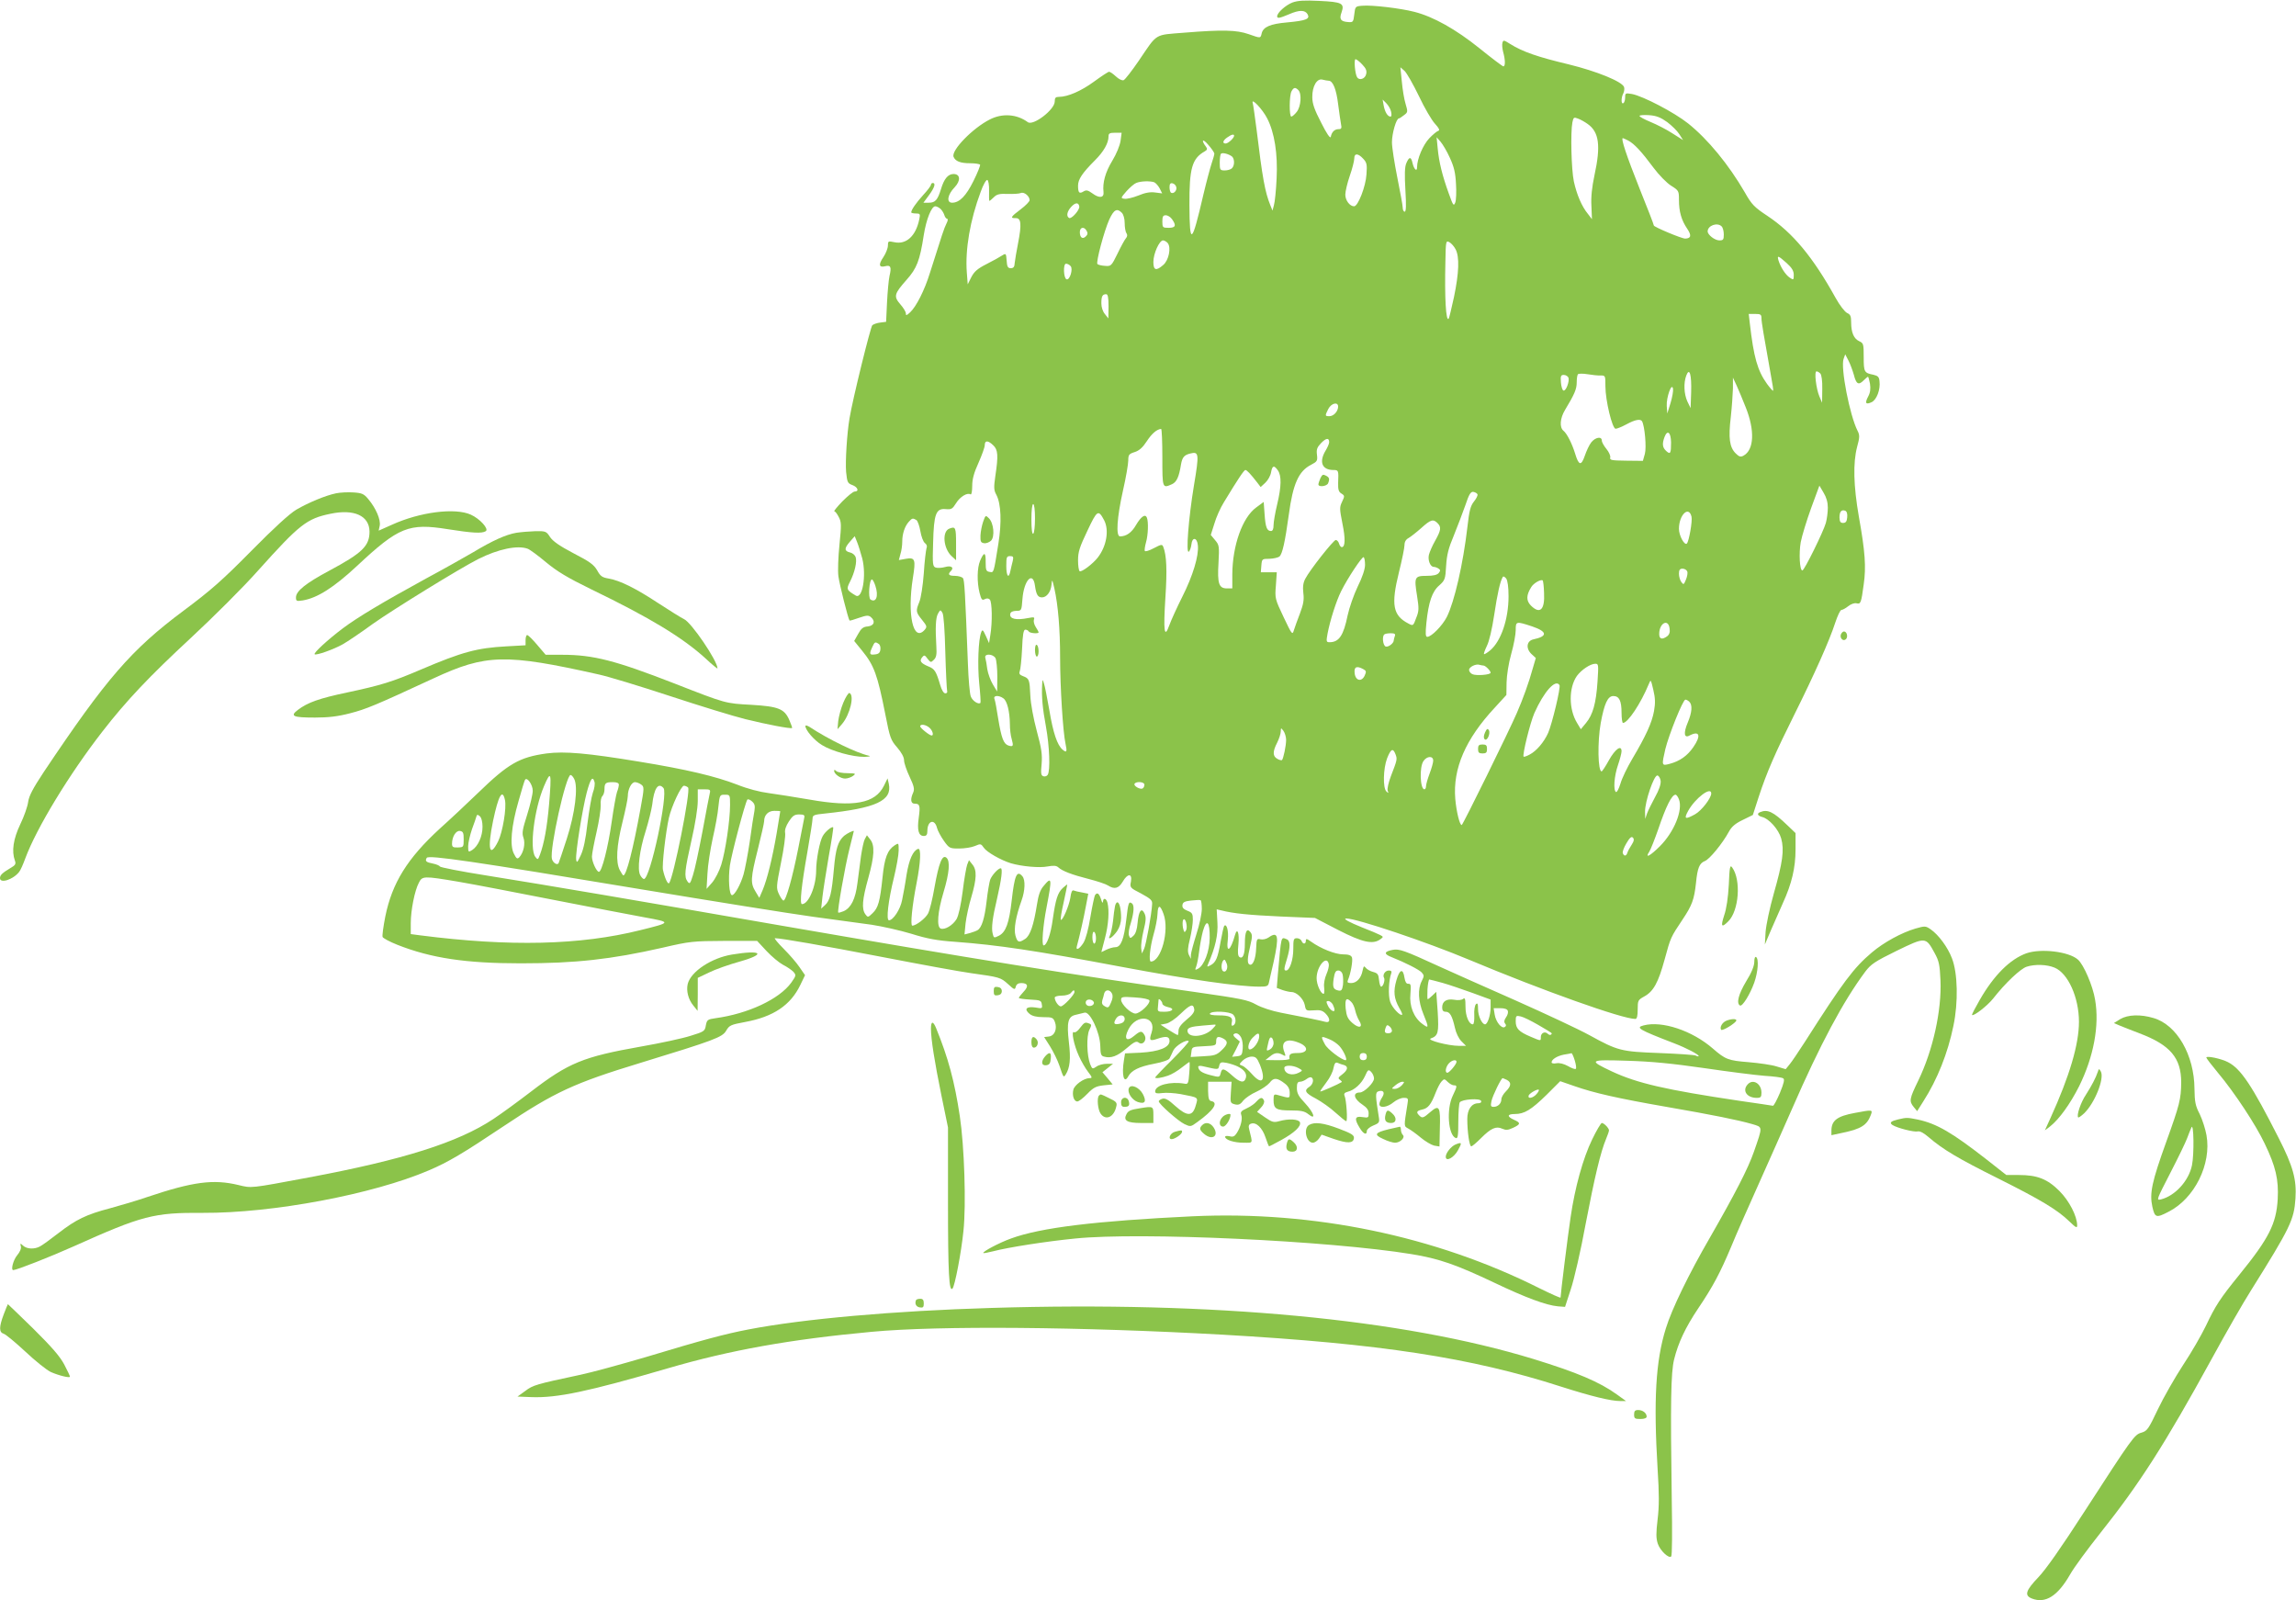 <?xml version="1.0" standalone="no"?>
<!DOCTYPE svg PUBLIC "-//W3C//DTD SVG 20010904//EN"
 "http://www.w3.org/TR/2001/REC-SVG-20010904/DTD/svg10.dtd">
<svg version="1.0" xmlns="http://www.w3.org/2000/svg"
 width="1280pt" height="892pt" viewBox="0 0 1280 892"
 preserveAspectRatio="xMidYMid meet">
<g transform="translate(0,892) scale(0.1,-0.1)"
fill="#8bc34a" stroke="none">
<path d="M7205 8906 c-38 -15 -85 -57 -85 -77 0 -13 13 -11 65 11 59 26 91 25
105 0 14 -26 -8 -35 -115 -45 -93 -8 -132 -25 -141 -60 -7 -30 -5 -29 -74 -5
-66 23 -146 25 -355 8 -173 -14 -150 0 -256 -156 -39 -57 -77 -106 -85 -109
-9 -3 -27 6 -43 21 -15 14 -32 26 -38 26 -5 0 -43 -25 -84 -55 -71 -52 -146
-85 -196 -85 -18 0 -23 -5 -23 -26 0 -45 -120 -137 -150 -115 -61 45 -142 51
-212 15 -95 -48 -216 -172 -202 -208 10 -25 38 -36 93 -36 27 0 52 -4 55 -8 2
-4 -14 -45 -37 -91 -41 -83 -78 -121 -119 -121 -33 0 -26 45 14 86 35 37 32
74 -6 74 -31 0 -53 -27 -70 -84 -19 -61 -32 -76 -68 -76 l-30 0 31 42 c31 42
39 68 21 68 -5 0 -10 -5 -10 -10 0 -6 -20 -32 -44 -58 -39 -43 -66 -82 -66
-96 0 -3 12 -6 26 -6 24 0 25 -3 19 -32 -19 -94 -73 -143 -140 -128 -33 7 -35
6 -35 -19 0 -14 -11 -43 -25 -64 -29 -42 -25 -60 10 -51 30 8 36 -4 24 -54 -5
-23 -11 -90 -14 -149 l-5 -107 -32 -4 c-18 -2 -38 -9 -45 -15 -10 -10 -110
-414 -127 -519 -14 -81 -24 -241 -19 -299 6 -57 8 -63 35 -73 30 -11 39 -36
13 -36 -9 0 -39 -25 -69 -55 -29 -30 -49 -55 -45 -55 5 0 16 -14 25 -32 15
-28 15 -44 4 -154 -7 -68 -10 -147 -6 -176 6 -46 54 -236 62 -247 2 -2 25 5
53 15 41 14 52 15 65 5 28 -23 20 -49 -16 -53 -26 -2 -37 -11 -54 -42 l-22
-39 44 -54 c67 -82 86 -134 130 -357 25 -129 30 -142 66 -183 24 -28 38 -54
38 -71 0 -15 14 -56 31 -92 25 -53 28 -69 20 -88 -17 -37 -14 -62 8 -62 29 0
32 -11 23 -78 -10 -70 -1 -102 28 -102 15 0 20 7 20 28 0 58 41 70 54 16 4
-15 21 -47 38 -71 30 -42 33 -43 85 -43 30 0 69 6 88 14 32 14 34 13 50 -10
16 -24 95 -69 150 -86 61 -18 161 -27 205 -18 34 6 49 5 60 -5 23 -21 76 -41
170 -65 47 -12 95 -28 107 -36 36 -23 59 -17 82 21 27 47 54 48 46 1 -7 -33
-6 -35 57 -67 53 -29 63 -38 61 -59 -3 -57 -34 -227 -45 -250 l-12 -25 -4 29
c-2 15 4 60 13 98 14 56 15 75 6 95 -17 37 -33 16 -39 -51 -3 -37 -11 -61 -23
-72 -17 -16 -19 -16 -25 1 -4 9 0 41 10 69 18 61 21 102 5 111 -16 11 -19 4
-30 -91 -13 -110 -30 -154 -61 -154 -13 0 -35 -7 -50 -14 -16 -8 -28 -14 -28
-13 0 1 9 36 20 77 20 75 25 155 14 198 -7 26 -24 29 -25 5 -1 -10 -6 -3 -11
15 -11 33 -22 40 -34 21 -3 -6 -15 -60 -25 -120 -11 -68 -26 -124 -39 -145
-23 -36 -45 -46 -36 -16 13 46 39 160 50 222 l13 68 -34 7 c-19 3 -40 8 -47
11 -9 4 -15 -9 -19 -41 -7 -44 -44 -131 -53 -122 -3 2 4 46 16 98 11 51 20 95
20 98 0 2 -11 -6 -25 -19 -29 -27 -40 -63 -56 -175 -11 -82 -33 -145 -51 -145
-12 0 -4 109 17 215 31 161 29 172 -18 115 -18 -21 -28 -50 -36 -102 -18 -114
-38 -174 -66 -192 -35 -23 -43 -20 -54 19 -10 37 2 106 34 195 20 55 22 115 5
135 -31 37 -44 6 -60 -136 -14 -123 -32 -175 -71 -195 -28 -14 -29 -13 -35 12
-8 31 -1 88 25 197 24 104 32 167 20 167 -14 0 -49 -38 -59 -64 -4 -12 -14
-67 -20 -122 -11 -94 -27 -145 -50 -159 -6 -4 -25 -11 -42 -16 l-31 -8 6 62
c4 34 18 100 32 146 30 102 32 151 6 182 l-19 24 -10 -25 c-5 -14 -17 -80 -25
-148 -10 -77 -23 -135 -34 -155 -21 -35 -66 -62 -89 -53 -23 9 -17 93 16 202
33 109 38 175 16 193 -23 19 -42 -30 -66 -164 -11 -65 -27 -130 -36 -147 -14
-27 -67 -68 -88 -68 -12 0 -1 111 24 238 23 118 26 196 8 190 -28 -10 -50 -59
-64 -144 -7 -49 -19 -113 -25 -142 -10 -52 -50 -112 -73 -112 -17 0 -4 110 28
240 14 58 26 125 26 149 0 43 0 43 -22 29 -41 -27 -57 -70 -68 -179 -14 -134
-24 -170 -56 -200 -25 -24 -26 -24 -40 -5 -21 30 -17 81 16 199 35 125 38 185
11 218 l-18 23 -12 -22 c-6 -11 -15 -54 -21 -94 -5 -40 -14 -109 -20 -152 -11
-87 -35 -136 -76 -155 -15 -6 -28 -10 -31 -8 -6 7 37 254 63 357 13 52 24 96
24 97 0 6 -37 -12 -54 -26 -34 -30 -47 -71 -57 -184 -12 -135 -22 -178 -50
-203 l-21 -19 7 65 c4 36 20 137 35 225 16 88 27 161 25 163 -7 7 -44 -23 -58
-48 -17 -28 -37 -132 -37 -192 0 -88 -42 -188 -79 -188 -14 0 -3 104 30 290
16 91 29 176 29 187 0 19 8 22 68 28 287 30 377 72 357 166 l-7 30 -20 -41
c-49 -99 -167 -121 -416 -77 -81 14 -183 30 -227 36 -48 6 -118 24 -175 47
-122 47 -282 85 -545 128 -291 48 -417 59 -518 46 -151 -21 -213 -56 -382
-220 -60 -58 -156 -148 -213 -199 -181 -166 -266 -303 -304 -490 -11 -56 -18
-107 -15 -114 3 -7 40 -27 83 -44 188 -74 380 -103 687 -103 307 0 503 22 790
87 154 36 171 37 345 38 l183 0 52 -56 c29 -31 70 -65 92 -77 22 -11 48 -29
58 -39 16 -19 16 -21 -12 -61 -67 -92 -240 -173 -423 -198 -43 -6 -47 -9 -53
-40 -5 -32 -10 -35 -85 -58 -43 -14 -168 -41 -277 -60 -322 -57 -403 -90 -614
-252 -68 -52 -162 -121 -209 -152 -196 -130 -501 -227 -1031 -326 -327 -61
-315 -60 -389 -42 -140 34 -254 19 -510 -67 -58 -20 -150 -47 -205 -62 -134
-35 -191 -63 -288 -138 -45 -35 -92 -69 -104 -75 -31 -17 -73 -15 -94 4 -16
15 -17 14 -13 -3 4 -12 -5 -32 -20 -50 -22 -26 -37 -83 -22 -83 18 0 209 75
336 132 383 172 447 189 721 187 389 -2 947 103 1260 237 108 46 189 94 418
247 283 189 390 239 761 352 412 126 457 143 478 179 18 31 26 34 106 49 158
29 254 94 308 207 l26 54 -31 45 c-16 24 -56 70 -89 103 -32 32 -53 58 -48 58
36 0 268 -41 600 -105 212 -41 435 -82 495 -90 157 -22 163 -23 205 -61 35
-32 38 -33 43 -14 3 13 14 20 30 20 38 0 43 -18 13 -49 -14 -15 -26 -30 -26
-34 0 -3 28 -7 63 -9 57 -3 62 -5 65 -27 4 -23 2 -24 -37 -17 -49 7 -64 -9
-31 -36 15 -12 39 -18 76 -18 50 0 55 -2 65 -27 14 -38 -1 -77 -34 -81 l-26
-3 33 -52 c18 -29 42 -77 52 -107 23 -68 23 -68 35 -50 24 38 29 87 18 180
-13 112 -5 144 38 153 15 4 37 9 49 12 30 9 86 -109 88 -185 1 -46 4 -56 21
-60 38 -11 74 2 125 46 42 36 55 42 67 33 23 -19 49 12 34 40 -15 27 -23 26
-59 -4 -42 -35 -58 -16 -31 37 46 90 159 74 129 -18 -15 -44 -10 -49 31 -35
50 17 69 14 69 -12 0 -36 -58 -59 -161 -65 l-87 -4 -6 -37 c-14 -84 0 -136 24
-91 18 33 59 54 143 70 48 9 83 21 87 30 4 8 14 28 21 44 13 27 74 64 86 52 3
-3 -38 -49 -91 -102 -53 -52 -96 -98 -96 -100 0 -8 35 -3 72 10 20 7 54 27 76
45 22 17 41 31 43 31 2 0 2 -28 -1 -62 -4 -56 -7 -63 -25 -59 -81 14 -165 -8
-165 -43 0 -11 10 -13 40 -9 22 3 68 0 102 -6 103 -20 98 -16 84 -64 -17 -61
-47 -62 -114 -2 -38 35 -57 45 -72 40 -11 -3 -20 -10 -20 -14 0 -15 108 -110
143 -127 34 -16 35 -16 73 12 90 65 118 108 77 116 -13 2 -17 14 -18 56 l0 52
66 0 65 0 -4 -60 c-4 -57 -3 -59 22 -66 21 -5 31 -1 47 21 12 14 45 37 73 49
29 13 62 36 74 50 23 31 42 29 86 -5 18 -14 26 -30 26 -51 0 -32 3 -32 -67
-12 -21 6 -23 3 -23 -28 0 -49 14 -58 96 -58 57 0 77 -4 98 -21 45 -36 32 7
-19 62 -36 38 -45 55 -45 84 0 27 4 35 18 35 9 0 26 7 36 15 10 8 23 12 27 9
16 -9 9 -39 -11 -52 -32 -20 -24 -35 36 -66 31 -17 80 -51 109 -78 29 -26 56
-48 60 -48 9 0 1 118 -9 141 -5 12 -1 18 17 23 38 9 78 46 97 88 16 36 19 38
34 23 9 -9 16 -26 16 -37 0 -24 -55 -78 -79 -78 -42 0 -34 -36 15 -68 24 -16
34 -30 34 -48 0 -25 -2 -26 -35 -21 -42 7 -46 -10 -15 -60 21 -35 40 -43 40
-17 0 8 16 22 36 30 34 14 36 17 30 52 -18 113 -19 132 -3 138 28 10 40 -5 23
-32 -9 -13 -16 -30 -16 -39 0 -24 45 -18 78 10 17 14 42 25 57 25 26 0 27 -2
21 -38 -20 -124 -20 -119 5 -133 13 -7 44 -29 69 -50 25 -21 59 -41 75 -45
l30 -5 2 98 c4 124 -3 137 -52 95 -40 -35 -46 -37 -63 -20 -18 18 -15 26 17
33 32 7 49 27 75 95 10 25 24 53 33 62 14 15 16 15 34 -3 10 -10 26 -19 34
-19 20 0 19 -5 -6 -58 -36 -74 -26 -220 17 -236 11 -4 14 12 14 92 0 53 4 102
8 107 13 18 114 24 119 8 3 -8 -4 -13 -16 -13 -37 0 -61 -35 -61 -87 0 -74 12
-153 22 -153 6 0 30 21 55 46 55 55 84 68 118 52 21 -9 32 -8 60 5 43 20 44
28 5 45 -40 18 -38 32 5 32 53 0 91 23 177 107 l76 76 78 -27 c111 -39 244
-69 514 -116 259 -45 398 -73 478 -96 60 -18 60 -10 10 -154 -33 -95 -105
-234 -246 -480 -116 -200 -212 -397 -245 -505 -57 -182 -69 -400 -46 -784 9
-139 9 -207 0 -281 -9 -77 -9 -104 1 -135 13 -39 62 -85 75 -71 5 4 6 143 3
309 -8 556 -5 715 13 789 23 93 63 178 134 284 83 123 123 199 184 344 28 69
96 222 149 340 53 118 139 312 191 430 156 358 285 599 408 764 32 42 53 56
175 116 161 78 162 78 211 -12 25 -45 29 -66 33 -153 7 -168 -42 -390 -124
-559 -49 -101 -52 -114 -25 -147 l19 -23 34 54 c79 123 137 270 168 421 28
133 24 295 -8 377 -24 63 -75 131 -118 161 -29 20 -32 20 -85 5 -78 -23 -177
-77 -243 -133 -102 -86 -161 -165 -374 -499 -35 -54 -73 -111 -85 -125 l-22
-27 -50 15 c-27 9 -98 19 -156 24 -114 9 -130 15 -200 76 -115 100 -283 156
-386 129 -46 -12 -29 -23 171 -100 70 -27 136 -62 136 -71 0 -3 -8 -2 -17 3
-10 4 -101 10 -203 14 -213 8 -230 12 -390 100 -58 32 -244 119 -415 195 -170
75 -359 159 -420 187 -198 91 -225 100 -261 93 -48 -9 -51 -23 -7 -40 80 -32
154 -70 169 -86 14 -16 14 -20 0 -48 -23 -44 -20 -112 9 -183 32 -78 31 -83
-5 -56 -48 35 -74 99 -67 168 4 49 2 57 -11 56 -12 -1 -18 10 -22 33 -8 55
-27 49 -45 -13 -18 -62 -14 -102 16 -155 11 -18 18 -35 16 -37 -10 -10 -57 40
-67 72 -12 35 -8 121 6 158 4 11 0 16 -14 16 -20 0 -36 -25 -26 -41 7 -12 -5
-49 -16 -49 -5 0 -10 17 -12 37 -3 31 -7 38 -33 45 -16 4 -35 15 -41 23 -10
13 -12 10 -18 -17 -8 -41 -33 -68 -64 -68 -19 0 -23 4 -17 18 15 34 28 109 22
125 -5 12 -19 17 -49 17 -44 0 -125 32 -179 71 -24 17 -29 18 -29 5 0 -20 -16
-21 -24 -1 -3 8 -15 15 -26 15 -18 0 -20 -6 -20 -60 0 -60 -20 -120 -40 -120
-13 0 -13 8 5 66 19 64 19 100 -1 108 -34 13 -30 26 -50 -195 l-6 -76 32 -12
c18 -6 41 -11 50 -11 29 0 67 -38 74 -72 6 -32 7 -33 50 -30 35 3 49 -1 65
-17 29 -29 28 -55 -1 -47 -25 7 -112 25 -248 51 -50 10 -106 28 -137 45 -46
26 -81 33 -340 70 -692 97 -1232 184 -2329 374 -770 134 -1268 219 -1624 276
-140 22 -256 45 -258 50 -2 5 -19 12 -38 16 -38 7 -46 14 -35 32 10 17 263
-20 1181 -173 410 -68 846 -138 970 -155 124 -17 272 -37 330 -45 58 -9 157
-31 220 -50 89 -28 144 -38 245 -45 240 -18 442 -48 930 -140 378 -71 651
-110 767 -110 41 0 48 3 52 22 3 13 14 64 26 114 32 146 26 176 -28 138 -13
-9 -33 -13 -45 -10 -20 5 -22 1 -24 -49 -2 -59 -18 -99 -36 -92 -15 5 -14 34
4 109 11 47 11 59 -1 73 -19 23 -30 2 -30 -65 0 -60 -11 -87 -30 -75 -9 6 -11
26 -6 71 6 62 -6 97 -19 52 -25 -90 -50 -105 -40 -25 5 47 -6 90 -20 76 -3 -3
-12 -43 -20 -87 -16 -92 -26 -117 -57 -133 -19 -10 -20 -9 -13 7 41 94 56 162
52 232 l-4 73 26 -6 c66 -17 155 -26 331 -34 l191 -8 129 -67 c137 -70 194
-82 235 -52 18 13 18 14 -1 24 -11 6 -56 25 -100 42 -74 30 -111 50 -88 50 58
0 448 -131 684 -230 411 -172 854 -330 927 -330 9 0 13 17 13 53 0 50 2 53 36
72 52 28 79 78 114 206 34 125 34 124 100 223 53 79 65 112 75 204 8 83 19
110 49 122 26 9 100 100 134 163 15 28 35 46 77 66 l57 28 32 99 c46 141 93
247 200 462 112 225 195 411 227 510 13 39 28 72 35 72 6 0 23 9 38 21 15 12
35 19 46 16 23 -6 26 1 40 105 14 98 8 182 -27 378 -30 172 -33 300 -10 388
15 54 15 67 3 90 -44 86 -96 354 -78 402 l9 25 18 -35 c10 -19 23 -55 30 -79
13 -52 26 -60 54 -32 12 12 23 21 25 21 2 0 7 -18 11 -39 4 -28 2 -49 -10 -71
-20 -38 -14 -47 19 -32 28 13 50 70 44 117 -2 24 -9 30 -34 36 -51 10 -54 15
-54 98 0 73 -1 78 -25 89 -30 14 -45 48 -45 105 0 34 -4 44 -22 52 -13 6 -42
43 -65 85 -126 227 -238 362 -379 456 -74 49 -88 63 -127 132 -90 155 -206
296 -316 384 -78 62 -251 152 -313 164 -36 6 -38 5 -38 -19 0 -14 -4 -29 -10
-32 -13 -8 -13 31 0 55 5 10 7 26 4 35 -12 31 -153 88 -308 126 -172 41 -257
70 -327 114 -35 22 -38 23 -43 7 -3 -10 -1 -33 4 -52 12 -43 13 -80 1 -80 -4
0 -64 45 -132 100 -133 107 -258 177 -364 204 -77 20 -238 39 -290 34 -39 -3
-40 -4 -45 -48 -5 -43 -7 -45 -34 -43 -42 3 -51 16 -37 54 18 51 2 58 -124 64
-83 4 -120 2 -150 -9z m389 -345 c22 -23 27 -36 22 -55 -6 -26 -38 -36 -50
-17 -12 18 -19 101 -9 101 5 0 22 -13 37 -29z m316 -176 c31 -66 72 -136 90
-155 22 -24 28 -36 19 -39 -8 -2 -31 -21 -51 -42 -35 -37 -68 -115 -68 -161 0
-28 -17 -12 -25 22 -8 38 -19 38 -35 0 -9 -21 -10 -63 -5 -150 5 -86 4 -120
-4 -120 -6 0 -11 10 -11 23 0 12 -14 87 -30 167 -16 80 -30 169 -30 197 0 49
24 133 39 133 3 0 16 8 28 18 22 16 22 19 9 63 -8 25 -17 81 -21 125 l-8 79
23 -20 c12 -11 48 -74 80 -140z m-503 85 c24 0 43 -48 53 -131 6 -46 13 -96
16 -111 5 -23 2 -28 -14 -28 -22 0 -38 -16 -43 -43 -3 -11 -23 18 -53 78 -38
73 -50 107 -50 143 -1 61 26 107 57 98 12 -3 28 -6 34 -6z m-169 -52 c20 -20
15 -92 -9 -122 -11 -14 -25 -26 -30 -26 -12 0 -12 117 1 141 12 22 21 24 38 7z
m-173 -159 c40 -78 59 -196 52 -334 -3 -66 -10 -133 -15 -149 l-8 -30 -12 30
c-30 74 -44 152 -77 424 -9 69 -18 134 -21 145 -11 35 55 -34 81 -86z m690 39
c4 -16 3 -28 -3 -28 -16 0 -31 25 -38 61 l-6 34 20 -20 c11 -11 24 -32 27 -47z
m1540 -59 c25 -19 56 -49 67 -67 l21 -33 -60 38 c-32 21 -87 49 -121 63 -34
14 -62 29 -62 34 0 4 24 6 54 4 41 -3 65 -13 101 -39z m-444 -10 c64 -45 74
-121 38 -286 -14 -66 -20 -121 -17 -171 l3 -74 -22 29 c-35 42 -63 109 -79
182 -14 67 -19 273 -8 329 6 28 8 30 31 21 14 -5 39 -19 54 -30z m-2604 -94
c-4 -27 -23 -73 -46 -111 -39 -64 -55 -123 -49 -174 4 -33 -23 -37 -62 -8 -25
18 -34 20 -49 11 -24 -15 -31 -8 -31 32 0 35 23 70 94 141 49 49 76 96 76 134
0 16 6 20 36 20 l37 0 -6 -45z m633 28 c0 -12 -33 -43 -47 -43 -20 0 -16 17 9
34 24 17 38 20 38 9z m-110 -99 c0 -6 -7 -31 -15 -54 -8 -24 -29 -102 -46
-174 -65 -280 -77 -289 -78 -59 -1 204 14 259 85 299 14 8 16 14 8 25 -29 38
-20 49 10 14 20 -22 35 -45 36 -51z m1313 -24 c23 -50 31 -83 34 -145 3 -44 1
-91 -4 -104 -9 -22 -12 -17 -36 50 -36 99 -55 176 -62 252 l-6 62 22 -25 c12
-14 36 -54 52 -90z m995 96 c33 -18 72 -59 141 -152 29 -39 73 -84 97 -99 43
-27 44 -29 44 -79 0 -66 14 -114 46 -161 25 -37 22 -54 -11 -55 -18 -1 -175
65 -175 73 0 5 -36 98 -80 207 -72 181 -105 280 -93 280 2 0 16 -6 31 -14z
m-2210 -88 c15 -13 16 -50 0 -66 -7 -7 -25 -12 -40 -12 -26 0 -28 3 -28 43 0
24 3 47 7 50 8 8 42 -1 61 -15z m731 -12 c21 -22 23 -33 19 -88 -4 -67 -47
-178 -69 -178 -24 0 -49 33 -49 65 0 17 11 65 25 105 14 40 25 84 25 97 0 30
21 29 49 -1z m-2085 -180 c-1 -31 0 -56 2 -56 2 0 13 9 25 21 16 16 31 20 77
18 31 -1 64 1 73 5 18 8 49 -17 49 -40 0 -7 -22 -30 -50 -51 -56 -42 -60 -50
-27 -49 30 1 33 -35 13 -138 -9 -45 -17 -94 -19 -111 -1 -23 -7 -30 -22 -30
-16 0 -21 8 -23 42 -3 41 -4 42 -25 29 -12 -8 -51 -30 -87 -48 -51 -26 -69
-42 -85 -73 l-20 -40 -5 65 c-10 129 18 292 77 450 14 40 31 69 37 67 6 -2 11
-27 10 -61z m921 48 c8 -4 22 -19 30 -34 l14 -28 -39 5 c-27 4 -56 -1 -94 -17
-30 -12 -65 -20 -77 -18 -22 3 -22 4 11 42 19 21 43 42 54 46 25 11 78 12 101
4z m123 -28 c4 -19 -16 -39 -30 -30 -4 3 -8 16 -8 30 0 19 5 25 17 22 10 -2
19 -12 21 -22z m-541 -107 c3 -19 -44 -72 -57 -64 -17 10 -11 37 12 62 23 25
41 26 45 2z m-773 -14 c8 -8 18 -24 21 -35 3 -11 11 -20 16 -20 5 0 3 -12 -5
-27 -13 -26 -23 -57 -92 -275 -30 -97 -76 -187 -110 -219 -20 -18 -24 -20 -24
-6 0 9 -14 32 -31 51 -38 44 -34 58 35 136 57 64 74 107 96 250 14 88 43 160
64 160 8 0 21 -7 30 -15z m1010 -21 c9 -9 16 -33 16 -57 0 -23 4 -49 10 -57 6
-9 5 -19 -3 -28 -7 -8 -28 -46 -47 -86 -34 -69 -36 -71 -70 -68 -19 1 -38 6
-42 10 -9 10 37 183 66 248 26 56 43 65 70 38z m280 -36 c25 -35 20 -48 -19
-48 -33 0 -35 2 -35 35 0 28 4 35 19 35 11 0 27 -10 35 -22z m3064 -40 c7 -7
12 -27 12 -45 0 -29 -3 -33 -25 -33 -25 0 -65 31 -65 50 0 33 54 52 78 28z
m-3540 -25 c7 -11 6 -21 -4 -30 -18 -19 -34 -8 -34 23 0 28 24 33 38 7z m452
-68 c20 -25 6 -96 -25 -122 -40 -35 -55 -30 -55 17 0 46 33 120 54 120 7 0 19
-7 26 -15z m1605 -35 c22 -42 19 -130 -9 -265 -14 -64 -27 -119 -30 -122 -15
-16 -23 115 -18 320 2 114 3 117 22 107 11 -6 27 -24 35 -40z m1845 -76 c30
-27 40 -44 40 -66 0 -29 -1 -30 -22 -16 -24 16 -51 58 -63 96 -9 30 -2 28 45
-14z m-3991 -18 c14 -16 -5 -79 -23 -73 -17 6 -20 87 -3 87 8 0 20 -6 26 -14z
m211 -223 l-1 -68 -19 24 c-12 14 -20 38 -20 60 0 40 6 51 27 51 9 0 13 -18
13 -67z m3640 -67 c0 -21 13 -97 54 -326 8 -41 13 -77 11 -78 -2 -2 -17 15
-34 38 -53 74 -74 147 -96 338 l-6 52 36 0 c30 0 35 -3 35 -24z m-392 -413
l-3 -88 -18 37 c-19 42 -22 103 -6 145 18 47 30 5 27 -94z m720 105 c7 -7 12
-41 11 -87 l-1 -76 -15 35 c-18 42 -30 140 -16 140 5 0 14 -5 21 -12z m-1225
-11 c27 0 27 -1 27 -60 0 -79 38 -237 57 -237 8 0 35 11 61 25 48 26 77 31 86
17 15 -25 26 -146 16 -182 l-11 -39 -93 1 c-83 1 -93 3 -89 18 2 9 -7 30 -21
47 -14 17 -26 38 -26 47 0 25 -36 19 -59 -10 -11 -14 -27 -48 -36 -75 -20 -58
-34 -54 -54 13 -17 55 -45 111 -65 127 -23 19 -19 70 9 116 53 88 65 116 65
153 0 21 3 42 7 46 5 4 28 4 53 0 25 -4 57 -8 73 -7z m-179 -12 c7 -20 -14
-77 -28 -72 -6 2 -12 22 -14 45 -3 36 0 42 16 42 11 0 22 -7 26 -15z m988
-165 c52 -129 47 -238 -12 -270 -16 -9 -25 -6 -44 13 -34 34 -41 85 -27 202 6
55 11 127 12 160 l0 60 21 -45 c11 -25 34 -79 50 -120z m-419 23 l-18 -58 -3
42 c-3 47 28 135 35 96 2 -11 -4 -47 -14 -80z m-1853 -20 c-1 -27 -25 -53 -49
-53 -25 0 -25 2 -6 40 17 33 55 42 55 13z m-980 -283 c0 -173 0 -173 54 -149
26 12 39 41 50 110 7 40 18 53 52 61 48 12 50 0 20 -179 -30 -181 -46 -385
-28 -368 6 6 12 24 14 40 4 43 32 40 36 -5 6 -58 -28 -170 -86 -285 -30 -60
-63 -132 -73 -160 -28 -79 -34 -34 -22 154 10 152 7 235 -12 283 -6 15 -11 14
-53 -8 -26 -14 -48 -20 -50 -15 -2 5 1 27 7 48 12 42 14 113 5 137 -9 23 -32
8 -61 -41 -24 -42 -54 -63 -89 -63 -24 0 -17 105 16 253 17 74 30 151 30 170
0 32 4 37 36 47 25 8 45 26 67 60 28 43 56 67 80 69 4 1 7 -71 7 -159z m2836
84 c0 -62 -4 -69 -27 -48 -21 19 -24 40 -9 79 16 41 35 25 36 -31z m-1906 1
c0 -8 -9 -29 -20 -47 -38 -63 -20 -108 44 -108 28 0 29 -2 26 -72 -1 -37 3
-50 18 -59 19 -12 19 -14 4 -46 -15 -31 -14 -40 2 -122 17 -83 16 -131 -4
-131 -5 0 -12 9 -15 20 -3 11 -12 20 -18 20 -14 -1 -146 -169 -170 -216 -12
-22 -15 -46 -11 -80 5 -38 0 -63 -19 -114 -14 -36 -29 -78 -34 -94 -8 -27 -11
-23 -57 74 -48 101 -49 105 -43 177 l5 73 -44 0 -45 0 3 38 c3 36 4 37 44 37
23 1 48 6 57 13 16 14 31 80 52 233 23 172 55 243 124 278 34 18 37 22 33 56
-4 30 1 42 23 65 28 29 45 31 45 5z m-1873 -17 c27 -25 29 -58 12 -171 -9 -64
-9 -79 6 -106 26 -50 30 -153 11 -271 -27 -168 -25 -162 -49 -158 -19 3 -22 9
-22 55 1 56 -9 59 -31 7 -17 -40 -18 -119 -3 -179 10 -38 14 -43 29 -35 11 6
21 5 28 -2 13 -13 15 -127 3 -198 l-7 -45 -18 40 c-16 35 -19 38 -26 20 -16
-41 -21 -183 -11 -284 6 -57 9 -106 7 -109 -11 -11 -45 11 -54 36 -6 15 -13
97 -16 182 -16 408 -19 466 -28 478 -6 6 -26 12 -44 12 -35 0 -42 8 -23 27 20
20 1 32 -33 22 -18 -5 -41 -6 -51 -3 -17 6 -19 16 -15 137 4 163 16 194 70
189 32 -3 38 1 58 33 22 36 63 61 81 49 5 -3 9 18 9 47 0 37 9 72 35 129 19
43 35 87 35 99 0 27 18 27 47 -1z m1587 -140 c21 -30 20 -90 -4 -190 -11 -46
-20 -98 -20 -115 0 -22 -5 -33 -14 -33 -23 0 -31 20 -36 93 l-5 69 -42 -31
c-77 -56 -132 -212 -133 -373 l0 -78 -30 0 c-45 0 -54 27 -47 142 5 94 4 100
-19 127 l-24 29 20 63 c10 35 34 89 53 119 77 127 112 180 120 180 8 0 28 -21
66 -70 l19 -25 26 24 c14 13 29 39 32 58 7 39 17 41 38 11z m3066 -208 c0 -25
-5 -63 -11 -85 -13 -47 -120 -265 -131 -265 -15 0 -20 96 -9 158 7 36 33 121
58 190 l46 125 23 -39 c16 -26 24 -54 24 -84z m-1953 74 c2 -6 -7 -24 -20 -40
-19 -24 -26 -50 -36 -139 -24 -209 -73 -420 -115 -504 -25 -49 -86 -111 -109
-111 -10 0 -11 17 -5 78 12 116 32 175 72 209 31 28 34 34 38 109 4 62 13 98
43 169 20 50 49 125 64 168 21 63 30 77 45 75 11 -2 21 -8 23 -14z m-2467
-133 c0 -44 -4 -83 -10 -86 -6 -4 -10 25 -10 79 0 51 4 86 10 86 6 0 10 -33
10 -79z m4528 5 c-2 -23 -8 -31 -23 -31 -15 0 -19 7 -20 30 0 33 11 46 32 38
9 -4 13 -17 11 -37z m-4142 -17 c28 -55 13 -144 -36 -207 -28 -36 -91 -83
-101 -76 -5 3 -9 30 -9 61 0 47 9 74 52 164 55 117 61 120 94 58z m3274 21 c6
-23 -14 -138 -26 -150 -13 -12 -44 44 -44 82 0 78 55 131 70 68z m-4321 -19
c7 -5 17 -33 22 -62 5 -30 16 -59 25 -66 11 -8 14 -18 9 -30 -3 -10 -11 -73
-15 -140 -5 -67 -16 -138 -25 -159 -20 -49 -20 -56 15 -99 29 -36 29 -39 14
-57 -63 -69 -97 85 -65 289 17 105 13 117 -39 108 l-39 -7 9 34 c6 18 10 49
10 70 0 42 14 85 37 110 18 20 22 21 42 9z m2905 -17 c22 -22 20 -39 -13 -98
-16 -28 -31 -63 -35 -79 -7 -30 8 -67 27 -67 7 0 18 -4 26 -9 12 -8 12 -12 2
-25 -9 -11 -30 -16 -68 -16 -67 0 -70 -7 -53 -112 11 -70 11 -84 -5 -123 -16
-44 -17 -45 -43 -31 -87 45 -98 104 -53 286 17 68 31 137 31 152 0 18 8 31 23
39 12 7 44 32 71 56 52 47 66 51 90 27z m-3207 -197 c24 -96 1 -229 -36 -207
-52 31 -54 35 -32 78 26 51 40 112 31 137 -4 11 -17 22 -30 25 -34 8 -34 23
-3 59 l28 32 13 -32 c7 -17 20 -59 29 -92z m839 -14 c-4 -16 -10 -40 -13 -55
-9 -47 -23 -31 -23 27 0 49 2 55 21 55 18 0 20 -4 15 -27z m1964 -22 c0 -23
-15 -69 -41 -121 -22 -46 -47 -118 -56 -160 -23 -113 -48 -150 -101 -150 -18
0 -19 4 -11 48 14 73 48 181 76 237 37 74 117 194 125 189 5 -3 8 -22 8 -43z
m1796 -36 c4 -9 0 -29 -7 -46 -12 -29 -13 -30 -26 -13 -7 10 -13 30 -13 46 0
21 5 28 20 28 11 0 23 -7 26 -15z m-996 -139 c0 -128 -42 -250 -102 -301 -17
-14 -33 -24 -35 -21 -2 2 5 22 16 45 13 25 29 94 41 173 18 120 33 187 48 212
3 5 11 1 19 -9 8 -12 13 -47 13 -99z m-2640 58 c7 -49 16 -64 39 -64 26 0 49
30 53 70 3 33 4 32 16 -20 21 -94 32 -229 32 -385 0 -165 16 -417 30 -480 10
-46 7 -53 -16 -34 -30 25 -53 94 -74 220 -12 68 -25 135 -30 149 -8 25 -8 25
-10 -5 -4 -65 2 -134 21 -235 20 -110 25 -245 10 -269 -5 -8 -16 -11 -25 -8
-13 5 -14 17 -9 69 4 52 0 84 -27 183 -19 71 -34 152 -36 198 -4 89 -6 95 -41
108 -19 7 -23 14 -18 27 4 9 10 65 13 125 3 79 8 107 18 107 7 0 16 -4 19 -10
6 -10 55 -14 55 -5 0 3 -7 17 -16 30 -9 14 -13 32 -10 41 5 14 1 15 -31 9 -69
-14 -106 -5 -101 23 2 11 14 16 33 17 30 0 30 1 35 65 8 107 59 160 70 74z
m-890 1 c19 -57 5 -97 -27 -77 -14 9 -7 112 8 112 4 0 13 -16 19 -35z m3728
-40 c5 -95 -23 -121 -74 -70 -26 27 -26 57 3 103 13 21 51 43 63 37 3 -2 7
-33 8 -70z m-3338 -330 c3 -110 8 -207 10 -215 3 -9 -1 -15 -10 -15 -9 0 -20
18 -28 45 -23 78 -31 91 -66 105 -43 18 -52 31 -35 51 11 14 15 13 30 -8 17
-22 19 -22 35 -6 14 13 17 30 14 75 -6 104 -4 158 9 182 13 23 14 23 25 5 7
-11 13 -98 16 -219z m3272 143 c85 -29 87 -55 7 -72 -38 -8 -44 -50 -12 -81
l25 -23 -17 -58 c-21 -77 -56 -174 -89 -249 -43 -100 -301 -624 -307 -624 -11
-2 -30 75 -36 146 -14 169 57 333 220 508 l65 71 1 69 c1 41 11 107 26 160 14
49 25 109 25 132 0 50 1 51 92 21z m766 -13 c3 -19 -2 -33 -14 -42 -28 -20
-44 -16 -44 13 0 62 52 88 58 29z m-1532 -41 c-3 -9 -6 -19 -6 -24 0 -16 -31
-39 -45 -34 -15 6 -21 55 -8 67 3 4 20 7 36 7 22 0 28 -4 23 -16z m-2878 -43
c8 -4 12 -19 10 -32 -2 -18 -10 -25 -30 -27 -31 -4 -33 2 -15 41 13 29 16 31
35 18z m652 -80 c5 -11 10 -57 10 -103 l-1 -83 -24 40 c-13 22 -27 60 -31 85
-3 25 -8 53 -11 63 -7 25 43 23 57 -2z m2720 -41 c11 0 40 -29 40 -40 0 -12
-82 -18 -102 -8 -10 5 -18 15 -18 24 0 16 38 35 58 28 8 -2 17 -4 22 -4z m636
-90 c-8 -121 -26 -184 -64 -230 l-29 -35 -21 35 c-47 77 -47 196 -1 262 25 34
75 68 103 68 18 0 18 -6 12 -100z m-1306 70 c17 -9 18 -14 8 -36 -17 -37 -52
-29 -56 14 -4 35 11 42 48 22z m1621 -234 c-12 -65 -44 -136 -121 -266 -28
-47 -58 -109 -66 -138 -9 -29 -20 -50 -25 -47 -16 10 -10 89 11 150 11 32 20
67 20 77 0 38 -35 13 -70 -49 -19 -35 -38 -63 -41 -63 -21 -1 -24 164 -5 270
20 108 39 150 70 150 33 0 46 -26 46 -94 0 -31 4 -56 8 -56 27 0 99 108 144
217 11 27 11 27 25 -32 11 -46 12 -74 4 -119z m-527 145 c8 -12 -41 -215 -63
-266 -23 -52 -66 -102 -103 -121 -16 -9 -32 -14 -34 -12 -8 9 36 188 60 243
53 119 118 192 140 156z m-3100 -74 c21 -15 35 -74 36 -142 0 -28 4 -66 10
-84 11 -40 9 -45 -18 -37 -27 9 -39 41 -57 149 -8 52 -17 102 -21 111 -8 20
24 22 50 3z m3824 -19 c18 -18 15 -59 -9 -116 -25 -59 -20 -89 10 -72 56 29
66 0 21 -65 -33 -48 -75 -78 -132 -93 -45 -12 -45 -10 -24 82 19 78 98 276
112 276 5 0 15 -5 22 -12z m-4236 -145 c17 -15 25 -43 12 -43 -12 0 -64 42
-64 51 0 15 32 10 52 -8z m1988 -67 c0 -33 -15 -104 -23 -113 -3 -2 -15 0 -26
7 -26 14 -27 40 -1 90 11 22 20 50 20 62 1 22 1 22 15 4 8 -11 15 -34 15 -50z
m610 -81 c10 -27 10 -29 -26 -122 -13 -34 -21 -70 -18 -80 6 -15 5 -16 -7 -5
-20 19 -18 127 4 185 21 53 33 59 47 22z m210 -35 c0 -11 -9 -43 -20 -72 -11
-29 -20 -61 -20 -70 0 -10 -4 -18 -9 -18 -24 0 -29 125 -5 158 19 28 54 30 54
2z m-4929 -244 c-11 -127 -28 -220 -51 -281 -11 -29 -12 -29 -26 -11 -33 46
-6 265 49 394 39 92 43 78 28 -102z m140 142 c23 -44 5 -191 -41 -333 -23 -71
-44 -133 -46 -137 -8 -13 -32 3 -37 24 -14 54 78 468 104 468 5 0 14 -10 20
-22z m6057 -11 c2 -18 -9 -51 -31 -90 -18 -34 -39 -75 -45 -92 l-10 -30 -1 40
c-1 56 50 206 69 202 8 -1 16 -15 18 -30z m-6288 -55 c0 -19 -14 -79 -31 -133
-26 -82 -30 -103 -21 -128 12 -33 1 -84 -23 -110 -11 -11 -16 -8 -30 20 -24
46 -15 153 26 294 17 61 33 114 36 118 11 18 43 -27 43 -61z m344 50 c4 -10 0
-38 -9 -61 -8 -23 -21 -101 -30 -172 -10 -88 -22 -144 -37 -176 -20 -43 -23
-45 -26 -23 -4 37 35 281 59 372 21 78 33 94 43 60z m136 -16 c0 -8 -4 -26
-10 -40 -5 -14 -19 -90 -30 -168 -20 -142 -55 -278 -71 -278 -13 0 -39 56 -39
85 0 15 12 77 26 138 14 61 24 128 23 149 -2 21 2 43 9 50 7 7 12 24 12 38 0
35 6 40 47 40 22 0 33 -5 33 -14z m124 1 c18 -13 18 -18 -3 -133 -42 -231 -79
-374 -96 -374 -2 0 -11 13 -20 30 -23 45 -18 134 15 266 16 65 30 131 30 146
0 38 20 78 40 78 9 0 24 -6 34 -13z m2806 -1 c0 -8 -4 -18 -10 -21 -13 -8 -52
14 -45 26 10 15 55 11 55 -5z m-2681 -19 c27 -34 -74 -507 -109 -507 -5 0 -15
10 -21 22 -17 32 -4 138 31 247 16 52 32 117 36 145 10 92 34 127 63 93z m137
3 c16 -16 -82 -507 -106 -533 -7 -8 -24 28 -34 74 -6 27 15 208 33 290 15 65
68 179 84 179 7 0 18 -5 23 -10z m121 -32 c-3 -13 -22 -109 -41 -214 -20 -105
-43 -214 -53 -243 -15 -48 -18 -51 -30 -35 -20 27 -16 61 22 230 21 91 35 180
35 219 l0 65 36 0 c32 0 36 -2 31 -22z m5583 -1 c0 -26 -54 -96 -90 -116 -56
-31 -64 -27 -38 20 40 71 128 137 128 96z m-6725 -36 c10 -45 -13 -180 -38
-231 -48 -96 -61 -44 -28 115 30 142 52 180 66 116z m1255 -28 c0 -86 -26
-259 -49 -333 -11 -36 -34 -80 -51 -100 l-31 -35 5 85 c2 47 16 135 29 195 14
61 29 140 32 178 7 66 8 67 36 67 29 0 29 -1 29 -57z m5290 31 c23 -60 -27
-182 -106 -261 -55 -55 -86 -71 -59 -30 8 13 30 69 49 123 44 130 76 194 97
194 5 0 14 -12 19 -26z m-5154 -64 c-4 -19 -16 -96 -26 -170 -11 -74 -27 -157
-35 -185 -16 -55 -49 -115 -64 -115 -16 0 -22 92 -12 165 9 64 84 346 97 367
3 5 15 1 26 -9 16 -14 18 -25 14 -53z m144 -2 c0 -2 -9 -56 -20 -122 -24 -140
-53 -257 -78 -317 l-19 -44 -21 35 c-29 47 -28 74 13 236 19 76 35 147 35 156
0 35 23 58 57 58 18 0 33 -1 33 -2z m-1660 -87 c0 -53 -25 -108 -57 -129 -22
-14 -23 -13 -23 21 0 19 10 61 21 94 12 32 23 64 25 72 3 11 7 11 19 1 9 -8
15 -30 15 -59z m1794 52 c-2 -10 -17 -88 -34 -173 -32 -162 -68 -290 -82 -290
-5 0 -16 16 -25 35 -16 34 -16 41 11 176 16 77 26 152 23 166 -3 16 4 38 21
64 21 32 31 39 58 39 25 0 31 -4 28 -17z m-1899 -122 c0 -43 -1 -44 -33 -45
-27 -1 -32 3 -32 21 0 39 22 74 44 71 18 -3 21 -10 21 -47z m6512 -29 c-10
-15 -21 -35 -24 -44 -6 -21 -19 -23 -26 -4 -3 7 6 32 20 55 18 31 28 40 36 32
8 -8 7 -19 -6 -39z m-6542 -207 c83 -14 321 -60 530 -101 209 -41 439 -85 510
-98 149 -27 149 -28 -25 -71 -336 -84 -728 -93 -1227 -29 l-53 7 0 61 c0 72
22 182 45 225 19 38 25 39 220 6z m4145 -152 c0 -25 -13 -88 -30 -140 -16 -51
-30 -103 -31 -116 l0 -22 -11 22 c-8 17 -7 39 6 90 9 38 16 85 16 106 0 34 -4
40 -30 50 -22 9 -30 17 -28 32 2 16 13 21 48 25 25 3 48 4 53 2 4 -2 7 -24 7
-49z m-213 -29 c33 -91 -14 -264 -71 -264 -13 0 -5 78 14 147 12 40 22 93 23
118 2 54 15 53 34 -1z m125 -90 c-8 -15 -11 -12 -17 14 -3 17 -3 37 1 44 12
19 27 -38 16 -58z m132 -43 c-1 -74 -31 -153 -65 -171 -17 -9 -18 -8 -10 13 5
13 12 50 16 83 4 32 13 83 21 113 21 73 39 54 38 -38z m-634 -2 c0 -16 -4 -29
-10 -29 -5 0 -10 16 -10 36 0 21 4 33 10 29 6 -3 10 -19 10 -36z m729 -141 c9
-24 -4 -52 -20 -42 -16 10 -9 64 8 64 2 0 7 -10 12 -22z m569 -3 c2 -9 -4 -35
-13 -55 -10 -23 -16 -53 -13 -74 2 -20 1 -36 -3 -36 -16 0 -39 52 -39 87 0 67
58 133 68 78z m77 -57 c3 -13 4 -39 2 -58 -4 -28 -9 -34 -23 -32 -31 6 -36 17
-29 66 6 36 11 46 26 46 11 0 21 -9 24 -22z m557 -47 c36 -10 111 -36 167 -56
l101 -37 0 -44 c0 -43 -17 -94 -31 -94 -17 0 -39 47 -39 84 0 31 -3 37 -12 28
-6 -6 -11 -34 -9 -62 1 -28 -2 -50 -8 -50 -22 0 -41 46 -41 98 0 44 -3 52 -13
44 -8 -7 -29 -9 -50 -5 -43 7 -67 -9 -67 -43 0 -17 6 -24 20 -24 23 0 36 -23
51 -89 6 -29 21 -60 36 -75 l26 -26 -39 0 c-59 0 -182 32 -158 41 42 15 46 32
39 149 l-8 111 -21 -20 c-12 -12 -24 -21 -27 -21 -2 0 -2 25 -1 55 2 30 7 55
10 55 4 0 37 -9 74 -19z m-2052 -51 c0 -15 -61 -80 -76 -80 -13 0 -34 30 -34
49 0 6 17 11 39 11 22 0 44 6 51 15 14 17 20 19 20 5z m209 -8 c6 -12 5 -28
-5 -50 -12 -29 -16 -32 -34 -22 -15 8 -19 17 -15 33 4 12 9 30 11 40 7 22 31
22 43 -1z m209 -39 c5 -19 -53 -73 -78 -73 -26 0 -80 52 -80 77 0 16 7 18 77
13 48 -3 78 -10 81 -17z m-310 -10 c5 -17 -26 -29 -40 -15 -6 6 -7 15 -3 22 9
14 37 9 43 -7z m382 -7 c0 -8 14 -16 31 -20 41 -8 27 -26 -20 -26 -38 0 -39 1
-35 33 1 17 3 33 3 35 2 9 21 -11 21 -22z m1053 9 c9 -8 18 -29 22 -47 4 -18
14 -44 22 -57 24 -38 1 -47 -37 -14 -27 24 -33 38 -38 81 -5 54 4 65 31 37z
m-103 -14 c5 -11 10 -24 10 -30 0 -18 -27 -1 -38 25 -9 19 -9 24 3 24 8 0 19
-9 25 -19z m-772 -28 c2 -13 -11 -32 -43 -57 -31 -26 -45 -45 -45 -62 0 -13
-2 -24 -5 -24 -2 0 -25 13 -50 29 l-45 29 31 6 c17 3 53 27 82 56 54 52 70 57
75 23z m1748 -8 c3 -8 -1 -24 -10 -36 -11 -16 -12 -26 -5 -35 7 -8 6 -14 -2
-19 -17 -11 -49 27 -56 68 l-6 37 37 0 c23 0 39 -5 42 -15z m-1531 -21 c18
-18 17 -55 -2 -61 -7 -3 -9 3 -6 17 8 30 -11 40 -75 40 -33 0 -51 4 -47 10 10
17 112 12 130 -6z m-605 -24 c0 -13 -9 -22 -25 -26 -33 -8 -40 -1 -25 25 14
27 50 28 50 1z m2305 -33 c85 -50 80 -46 72 -54 -4 -4 -12 -2 -18 4 -16 16
-39 5 -39 -18 0 -23 2 -23 -57 2 -66 28 -83 46 -83 86 0 31 2 33 28 27 15 -3
59 -25 97 -47z m-1815 -22 c-44 -47 -140 -54 -140 -10 0 16 21 23 85 28 22 2
49 4 59 5 18 2 18 0 -4 -23z m1000 -11 c0 -8 -9 -14 -20 -14 -21 0 -24 8 -14
34 5 13 9 14 20 5 8 -6 14 -18 14 -25z m-841 -37 c7 -13 11 -41 9 -63 -3 -34
-6 -39 -31 -42 l-28 -3 22 42 21 43 -20 17 c-12 9 -18 19 -15 23 13 12 30 5
42 -17z m101 7 c0 -30 -31 -73 -52 -74 -17 0 -7 44 15 65 27 28 37 30 37 9z
m-199 -14 c27 -15 24 -32 -11 -65 -27 -26 -40 -30 -101 -33 l-71 -4 4 28 c3
28 4 29 71 32 64 3 67 4 67 27 0 27 11 31 41 15z m279 -25 c0 -14 -9 -29 -20
-35 -19 -10 -20 -9 -14 17 10 47 14 54 24 48 5 -3 10 -17 10 -30z m313 21 c18
-7 42 -24 54 -37 24 -26 47 -79 35 -79 -21 0 -103 62 -116 89 -25 47 -23 48
27 27z m-176 -17 c60 -22 59 -59 -2 -59 -42 0 -50 -6 -46 -32 0 -5 -29 -8 -66
-8 l-68 1 24 19 c26 22 44 25 72 10 17 -10 18 -8 9 16 -22 56 11 79 77 53z
m383 -79 c0 -13 -7 -20 -20 -20 -13 0 -20 7 -20 20 0 13 7 20 20 20 13 0 20
-7 20 -20z m1159 -21 c7 -23 10 -44 6 -47 -3 -4 -23 3 -43 15 -24 13 -47 19
-65 16 -15 -3 -27 -1 -27 5 0 16 29 35 68 43 20 3 40 7 43 8 3 0 11 -17 18
-40z m-1756 -22 c36 -89 15 -119 -41 -57 -20 23 -46 46 -56 49 -19 7 -19 8 2
29 12 12 34 22 50 22 22 0 30 -7 45 -43z m1097 14 c0 -13 -40 -61 -51 -61 -15
0 -10 32 8 52 17 19 43 24 43 9z m1380 -35 c135 -20 286 -39 337 -43 50 -3 97
-9 104 -14 9 -5 5 -25 -18 -81 -17 -40 -34 -72 -39 -72 -5 1 -90 14 -189 28
-408 61 -566 97 -708 163 -134 63 -129 67 83 60 137 -4 249 -15 430 -41z
m-2600 9 c38 -19 53 -41 45 -65 -9 -29 -32 -25 -76 15 -46 41 -57 43 -64 12
-6 -23 -7 -23 -58 -10 -47 12 -66 25 -67 47 0 4 10 6 23 3 92 -21 88 -21 94 2
5 20 10 22 42 16 19 -4 47 -13 61 -20z m593 8 c25 -8 21 -28 -10 -52 -23 -17
-25 -22 -13 -30 8 -6 12 -11 10 -13 -19 -12 -120 -57 -120 -52 0 3 15 25 34
50 19 24 37 60 40 80 6 28 11 34 24 29 9 -4 25 -10 35 -12z m-254 -17 c24 -13
24 -14 3 -25 -39 -21 -82 -7 -82 26 0 17 48 16 79 -1z m1162 -66 c26 -14 24
-34 -6 -64 -14 -14 -25 -33 -25 -44 0 -23 -19 -42 -43 -42 -16 0 -18 5 -12 33
7 31 54 127 62 127 2 0 13 -5 24 -10z m-586 -30 c-10 -11 -28 -20 -39 -20 -20
1 -20 1 3 20 13 11 30 20 39 20 13 0 12 -3 -3 -20z m750 -50 c-20 -22 -49 -27
-43 -7 5 13 50 39 57 32 2 -3 -4 -14 -14 -25z"/>
<path d="M7361 6254 c-6 -14 -11 -29 -11 -34 0 -17 47 -11 54 6 10 25 7 33
-13 43 -15 8 -20 6 -30 -15z"/>
<path d="M5481 6012 c-7 -20 -14 -55 -15 -77 -1 -34 2 -40 20 -43 12 -2 29 5
39 14 22 23 15 98 -12 125 -18 18 -19 18 -32 -19z"/>
<path d="M5292 5973 c-41 -16 -33 -110 13 -153 l25 -23 0 91 c0 93 -3 99 -38
85z"/>
<path d="M5770 5296 c0 -20 5 -36 10 -36 6 0 10 13 10 29 0 17 -4 33 -10 36
-6 4 -10 -8 -10 -29z"/>
<path d="M8279 4837 c-8 -18 -9 -31 -2 -38 13 -13 34 33 23 51 -7 11 -12 7
-21 -13z"/>
<path d="M8240 4745 c0 -20 5 -25 25 -25 20 0 25 5 25 25 0 20 -5 25 -25 25
-20 0 -25 -5 -25 -25z"/>
<path d="M9743 2875 c-32 -35 -4 -75 51 -75 22 0 26 5 26 29 0 51 -48 79 -77
46z"/>
<path d="M1873 6170 c-58 -12 -152 -51 -221 -91 -37 -22 -125 -102 -252 -231
-161 -163 -226 -220 -375 -331 -294 -219 -432 -379 -782 -902 -60 -91 -81
-131 -86 -165 -3 -25 -23 -82 -44 -125 -39 -82 -49 -150 -30 -202 7 -19 3 -26
-25 -42 -45 -27 -58 -39 -58 -56 0 -32 74 -8 107 35 7 8 22 42 34 75 63 170
245 469 429 706 135 174 261 307 493 522 129 120 294 284 378 379 228 254 269
287 401 314 132 28 217 -11 218 -99 0 -80 -39 -119 -224 -218 -131 -70 -186
-114 -186 -149 0 -21 3 -22 38 -17 82 14 173 72 302 192 233 218 289 240 507
205 133 -21 190 -25 211 -11 19 12 -32 69 -83 92 -88 40 -285 15 -442 -57
l-72 -32 6 28 c6 33 -21 97 -64 148 -24 29 -35 34 -83 37 -30 2 -74 0 -97 -5z"/>
<path d="M2878 5950 c-58 -10 -133 -44 -241 -109 -45 -26 -163 -93 -262 -146
-243 -133 -380 -215 -463 -277 -85 -64 -165 -138 -158 -145 8 -8 106 27 156
55 25 14 101 65 168 114 119 84 483 308 587 361 113 57 221 79 277 58 13 -5
59 -39 103 -76 62 -51 118 -85 251 -150 329 -159 511 -270 638 -386 36 -34 66
-58 66 -55 0 42 -146 257 -187 275 -15 7 -79 47 -142 88 -126 83 -214 127
-278 138 -36 6 -46 13 -64 46 -19 32 -41 48 -132 95 -78 41 -115 67 -131 91
-20 31 -24 33 -81 32 -33 -1 -81 -5 -107 -9z"/>
<path d="M10263 5384 c-8 -21 13 -42 28 -27 13 13 5 43 -11 43 -6 0 -13 -7
-17 -16z"/>
<path d="M2930 5351 l0 -28 -107 -6 c-164 -9 -246 -31 -478 -130 -159 -68
-221 -87 -409 -127 -157 -33 -221 -56 -275 -97 -46 -35 -29 -43 95 -43 74 0
127 6 196 24 89 23 138 43 466 195 291 135 400 138 921 21 51 -11 229 -65 396
-120 167 -55 356 -113 421 -129 117 -29 253 -55 260 -49 1 2 -6 22 -16 45 -27
62 -61 75 -210 84 -147 8 -141 6 -430 119 -329 128 -452 160 -625 160 l-93 0
-47 55 c-25 30 -51 55 -56 55 -5 0 -9 -13 -9 -29z"/>
<path d="M4701 5002 c-13 -31 -25 -77 -28 -102 l-4 -45 26 30 c44 52 70 162
40 172 -5 1 -21 -23 -34 -55z"/>
<path d="M4490 4873 c0 -23 49 -80 92 -106 56 -35 174 -67 237 -66 25 1 37 3
26 6 -71 16 -226 91 -332 161 -13 8 -23 10 -23 5z"/>
<path d="M4650 4624 c0 -19 36 -44 61 -44 14 0 34 7 45 15 17 13 15 14 -31 15
-28 0 -56 5 -63 12 -7 7 -12 8 -12 2z"/>
<path d="M9813 4393 c-20 -8 -15 -20 10 -27 39 -9 93 -70 107 -120 18 -64 8
-134 -41 -306 -23 -81 -43 -176 -46 -215 l-4 -70 34 80 c19 44 49 111 66 150
50 109 71 198 71 300 l0 91 -47 45 c-77 74 -109 89 -150 72z"/>
<path d="M9638 3989 c-4 -73 -13 -135 -26 -172 -20 -62 -15 -71 23 -33 60 60
72 231 22 300 -12 17 -15 4 -19 -95z"/>
<path d="M6216 3868 c-3 -13 -8 -50 -11 -83 -4 -33 -12 -68 -17 -79 -17 -32
14 -13 40 24 14 21 22 48 22 74 0 49 -9 86 -21 86 -5 0 -11 -10 -13 -22z"/>
<path d="M11297 3606 c-91 -33 -180 -121 -259 -258 -26 -45 -46 -83 -44 -86 9
-8 85 51 117 91 69 88 152 166 187 178 46 15 113 13 156 -5 75 -31 136 -166
136 -302 0 -125 -52 -302 -159 -537 l-31 -68 28 21 c52 41 113 126 163 225 81
164 114 339 89 482 -12 76 -64 197 -96 224 -51 45 -206 63 -287 35z"/>
<path d="M4081 3599 c-115 -19 -230 -95 -247 -164 -9 -38 3 -86 31 -120 l24
-30 1 92 0 92 63 30 c34 17 113 45 175 62 146 42 117 65 -47 38z"/>
<path d="M9780 3558 c0 -22 -15 -60 -45 -108 -43 -72 -56 -122 -35 -135 13 -8
56 61 80 128 21 60 26 132 10 142 -6 4 -10 -8 -10 -27z"/>
<path d="M5540 3395 c0 -22 4 -26 23 -23 14 2 22 10 22 23 0 13 -8 21 -22 23
-19 3 -23 -1 -23 -23z"/>
<path d="M11820 3239 l-35 -22 30 -13 c17 -7 67 -27 112 -44 172 -65 233 -137
233 -274 -1 -93 -8 -122 -84 -333 -80 -222 -93 -285 -77 -359 14 -62 21 -65
90 -29 145 73 241 266 212 427 -6 34 -23 87 -38 118 -24 46 -28 68 -29 140 -1
189 -98 357 -228 395 -73 22 -144 19 -186 -6z m400 -815 c-18 -87 -94 -170
-173 -190 -27 -6 -25 -3 52 147 44 85 86 172 94 194 8 22 19 49 24 60 13 31
16 -149 3 -211z"/>
<path d="M9624 3230 c-22 -9 -38 -36 -29 -50 6 -10 85 39 85 52 0 10 -29 9
-56 -2z"/>
<path d="M5190 3186 c0 -59 20 -184 58 -371 l37 -180 0 -420 c0 -395 6 -499
25 -478 13 13 49 201 61 320 16 148 5 474 -20 640 -29 194 -65 327 -132 491
-17 42 -29 41 -29 -2z"/>
<path d="M6021 3190 c-12 -17 -27 -28 -33 -24 -18 11 -1 -73 27 -133 13 -29
36 -69 51 -88 24 -31 24 -35 8 -35 -31 0 -83 -37 -90 -64 -8 -32 3 -66 22 -66
8 0 33 19 55 42 35 36 49 43 92 48 l50 5 -28 34 -29 34 29 23 30 24 -35 0
c-20 0 -46 -7 -58 -16 -21 -14 -23 -14 -34 13 -19 47 -22 157 -5 192 13 26 13
30 0 35 -24 10 -28 7 -52 -24z"/>
<path d="M5750 3110 c0 -19 5 -30 14 -30 19 0 29 30 15 46 -18 22 -29 16 -29
-16z"/>
<path d="M5827 3032 c-25 -28 -22 -54 6 -50 17 2 23 11 25 36 4 36 -7 41 -31
14z"/>
<path d="M12300 3025 c0 -4 29 -42 64 -84 94 -112 213 -293 262 -397 61 -127
78 -199 72 -309 -8 -137 -49 -218 -213 -420 -108 -133 -134 -173 -187 -285
-25 -52 -82 -151 -128 -220 -45 -69 -108 -179 -140 -246 -52 -110 -60 -121
-91 -130 -40 -11 -49 -24 -321 -444 -126 -195 -212 -318 -254 -362 -71 -74
-80 -102 -36 -119 75 -29 143 13 213 135 22 39 98 142 168 230 219 275 361
497 621 971 78 143 176 314 218 380 221 353 241 395 249 514 7 105 -13 179
-93 336 -149 294 -212 388 -283 424 -38 20 -121 37 -121 26z"/>
<path d="M11695 2945 c-11 -33 -34 -77 -66 -127 -29 -43 -54 -117 -43 -127 2
-2 17 8 33 23 59 57 114 194 93 233 -10 17 -11 17 -17 -2z"/>
<path d="M6293 2853 c-9 -24 18 -65 50 -76 40 -13 50 2 29 43 -20 39 -69 60
-79 33z"/>
<path d="M6127 2813 c-13 -12 -7 -79 9 -101 28 -40 74 -20 87 39 6 22 1 28
-39 47 -50 25 -48 24 -57 15z"/>
<path d="M6250 2775 c0 -18 5 -25 18 -25 25 0 31 7 25 31 -8 29 -43 25 -43 -6z"/>
<path d="M7004 2779 c-10 -12 -35 -29 -55 -38 -29 -13 -35 -20 -29 -36 8 -23
-3 -67 -25 -101 -12 -19 -21 -23 -40 -18 -14 3 -25 2 -25 -3 0 -17 50 -33 102
-33 56 0 52 -8 32 75 -5 18 -2 27 10 31 28 11 63 -22 81 -76 9 -27 18 -50 20
-50 3 0 33 16 68 35 74 41 112 77 104 99 -7 18 -64 21 -116 6 -29 -8 -39 -6
-78 21 l-45 31 22 24 c13 13 20 30 17 38 -9 22 -20 20 -43 -5z"/>
<path d="M6360 2743 c-57 -9 -70 -14 -80 -34 -19 -35 3 -49 81 -49 l69 0 0 45
c0 48 -1 49 -70 38z"/>
<path d="M7724 2706 c-8 -32 2 -46 32 -46 29 0 33 29 6 53 -25 23 -31 21 -38
-7z"/>
<path d="M10340 2716 c-98 -18 -130 -42 -130 -99 l0 -25 65 14 c100 21 133 42
154 97 12 32 12 32 -89 13z"/>
<path d="M6816 2694 c-22 -22 -21 -54 3 -54 15 0 41 41 41 66 0 10 -31 2 -44
-12z"/>
<path d="M10582 2680 c-41 -10 -50 -18 -32 -31 26 -17 121 -41 141 -36 12 3
33 -8 61 -32 79 -68 162 -118 389 -231 237 -119 328 -173 397 -240 35 -34 42
-37 42 -21 0 51 -44 137 -99 192 -67 67 -124 89 -225 89 l-71 0 -108 85 c-195
152 -279 201 -385 224 -59 12 -63 12 -110 1z"/>
<path d="M6702 2648 c-17 -17 -15 -27 11 -49 45 -38 84 -12 53 36 -18 27 -45
32 -64 13z"/>
<path d="M7298 2649 c-33 -19 -16 -99 21 -99 10 0 25 10 34 23 l15 22 68 -24
c77 -26 108 -25 112 4 2 17 -12 26 -83 53 -87 33 -137 39 -167 21z"/>
<path d="M8876 2568 c-51 -105 -96 -268 -120 -433 -15 -99 -56 -429 -56 -448
0 -4 -53 20 -118 52 -582 292 -1260 432 -1932 401 -542 -26 -848 -63 -1014
-124 -62 -22 -161 -74 -154 -81 2 -2 26 3 55 10 84 22 295 55 457 71 361 37
1417 -12 1875 -87 154 -25 250 -59 461 -159 176 -84 290 -126 355 -132 l40 -3
32 98 c18 53 56 217 83 365 50 261 83 400 114 474 9 21 16 42 16 47 0 12 -28
41 -40 41 -5 0 -30 -42 -54 -92z"/>
<path d="M7741 2625 c-77 -19 -83 -30 -30 -54 24 -12 54 -21 66 -21 29 0 58
29 44 43 -6 6 -11 19 -11 29 0 10 -3 18 -7 17 -5 -1 -32 -7 -62 -14z"/>
<path d="M6550 2611 c-26 -7 -41 -41 -18 -41 18 0 58 28 58 41 0 10 -4 10 -40
0z"/>
<path d="M7174 2546 c-8 -32 2 -46 32 -46 29 0 33 29 6 53 -25 23 -31 21 -38
-7z"/>
<path d="M8114 2540 c-24 -10 -54 -47 -54 -68 0 -30 45 -6 68 36 24 43 22 47
-14 32z"/>
<path d="M5107 1673 c-9 -20 0 -38 21 -41 18 -3 22 1 22 22 0 19 -5 26 -19 26
-11 0 -22 -3 -24 -7z"/>
<path d="M21 1594 c-27 -72 -27 -101 0 -109 12 -4 66 -49 121 -100 54 -51 118
-102 141 -113 45 -20 107 -35 107 -26 0 4 -14 34 -32 68 -24 45 -69 97 -172
199 -77 75 -141 137 -142 137 -1 0 -11 -25 -23 -56z"/>
<path d="M5526 1629 c-541 -16 -1049 -61 -1354 -120 -130 -25 -247 -56 -572
-154 -136 -40 -303 -86 -371 -100 -239 -51 -258 -56 -301 -89 l-43 -31 75 -3
c145 -6 320 31 765 161 346 101 681 161 1135 203 373 35 1167 28 1955 -16 878
-50 1387 -128 1889 -290 166 -53 276 -80 329 -80 l32 0 -50 36 c-98 71 -225
124 -465 198 -733 224 -1780 323 -3024 285z"/>
<path d="M9110 1035 c0 -22 4 -25 35 -25 22 0 35 5 35 13 0 20 -22 37 -47 37
-18 0 -23 -6 -23 -25z"/>
</g>
</svg>
